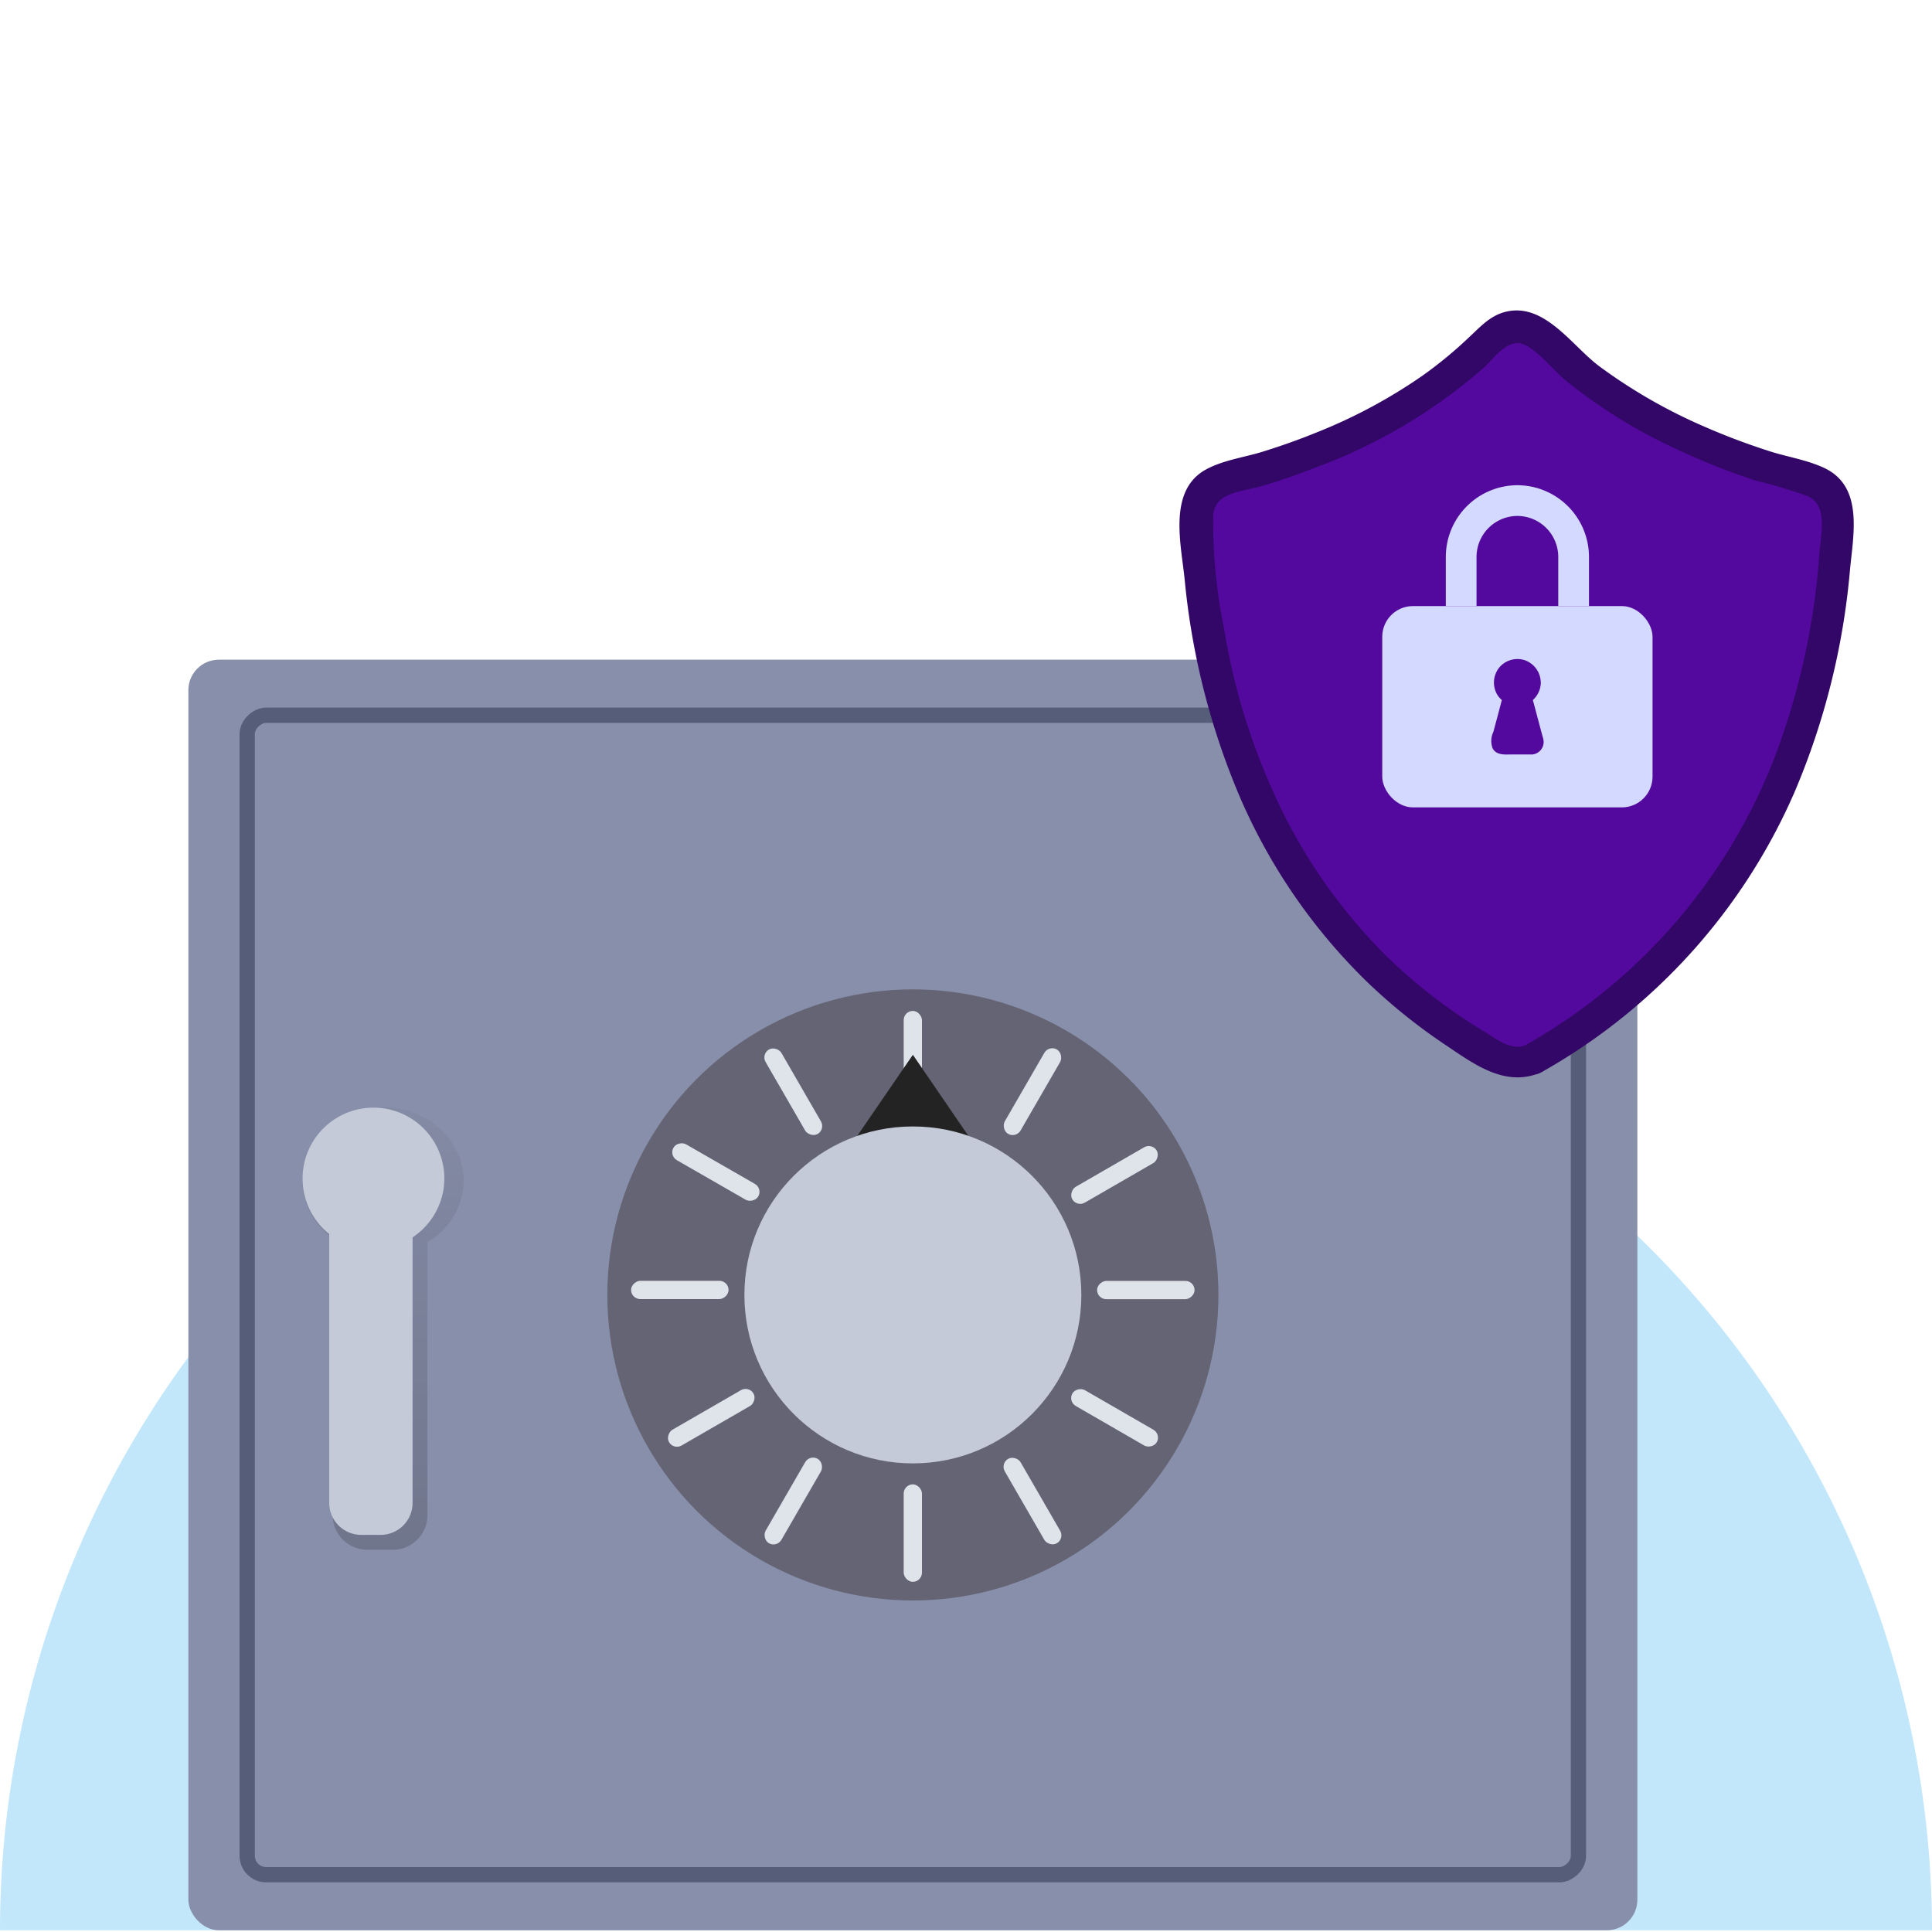 <svg xmlns="http://www.w3.org/2000/svg" xmlns:xlink="http://www.w3.org/1999/xlink" viewBox="0 0 200 200"><defs><style>.cls-1{fill:#36afee;opacity:0.3;}.cls-2{fill:#888faa;}.cls-12,.cls-3{fill:none;stroke-miterlimit:10;}.cls-3{stroke:#565d78;stroke-width:1.58px;}.cls-4{fill:#646474;}.cls-5{opacity:0.6;fill:url(#linear-gradient);}.cls-6{fill:#c5cad8;}.cls-7{fill:#dfe3ea;}.cls-8{fill:#232323;}.cls-9{fill:#320767;}.cls-10{fill:#54099e;}.cls-11{fill:#d3d9ff;}.cls-12{stroke:#d3d9ff;stroke-width:3.18px;}</style><linearGradient id="linear-gradient" x1="39.67" y1="160.43" x2="39.67" y2="114.61" gradientUnits="userSpaceOnUse"><stop offset="0" stop-opacity="0.3"/><stop offset="1" stop-opacity="0.05"/></linearGradient></defs><g id="Bottom_Layer" data-name="Bottom Layer"><path class="cls-1" d="M200,199.82H0a100,100,0,0,1,200,0Z"/></g><g id="_2_highlights_shadows" data-name="2 highlights &amp; shadows"><rect class="cls-2" x="19.5" y="68.29" width="150" height="131.53" rx="3.16"/><rect class="cls-3" x="34.48" y="65.15" width="120.03" height="137.81" rx="1.96" transform="translate(228.55 39.56) rotate(90)"/><circle class="cls-4" cx="94.5" cy="134.05" r="31.63"/><path class="cls-5" d="M48,122.22c0-4.2-3.75-7.61-8.36-7.61s-8.36,3.41-8.36,7.61a7.34,7.34,0,0,0,3.15,5.94V157a3.61,3.61,0,0,0,3.77,3.43h2.25A3.6,3.6,0,0,0,44.25,157V128.58A7.45,7.45,0,0,0,48,122.22Z"/><path class="cls-6" d="M46,122a7.34,7.34,0,1,0-11.92,5.74v27.84a3.32,3.32,0,0,0,3.32,3.31h2a3.31,3.31,0,0,0,3.31-3.31V128.09A7.34,7.34,0,0,0,46,122Z"/><rect class="cls-7" x="69.43" y="128.49" width="1.89" height="10.09" rx="0.95" transform="translate(-63.16 203.91) rotate(-90)"/><rect class="cls-7" x="117.67" y="128.49" width="1.89" height="10.09" rx="0.95" transform="matrix(0, -1, 1, 0, -14.92, 252.16)"/><rect class="cls-7" x="93.55" y="104.65" width="1.89" height="10.09" rx="0.95"/><rect class="cls-7" x="81.17" y="107.97" width="1.89" height="10.09" rx="0.95" transform="translate(-45.5 56.2) rotate(-30)"/><rect class="cls-7" x="72.68" y="116.58" width="1.89" height="10.09" rx="0.95" transform="matrix(0.5, -0.87, 0.87, 0.5, -68.52, 124.57)"/><rect class="cls-7" x="105.93" y="107.97" width="1.89" height="10.09" rx="0.95" transform="translate(142.93 264.32) rotate(-150)"/><rect class="cls-7" x="114.43" y="116.58" width="1.89" height="10.09" rx="0.95" transform="translate(67.73 282.36) rotate(-120)"/><rect class="cls-7" x="93.55" y="153.66" width="1.89" height="10.09" rx="0.95"/><rect class="cls-7" x="81.17" y="150.34" width="1.89" height="10.09" rx="0.95" transform="translate(88.7 -20.24) rotate(30)"/><rect class="cls-7" x="72.68" y="141.72" width="1.89" height="10.09" rx="0.95" transform="translate(163.92 9.63) rotate(60)"/><rect class="cls-7" x="105.93" y="150.34" width="1.89" height="10.09" rx="0.95" transform="translate(277.13 236.52) rotate(150)"/><rect class="cls-7" x="114.43" y="141.72" width="1.89" height="10.09" rx="0.95" transform="translate(300.17 120.24) rotate(120)"/><polygon class="cls-8" points="101.44 119.33 87.55 119.33 94.5 109.19 101.44 119.33"/><circle class="cls-6" cx="94.5" cy="134.05" r="17.44"/><path class="cls-9" d="M189,48.52c-1.82-.91-4.09-1.23-6-1.87A70.67,70.67,0,0,1,176.06,44a54.93,54.93,0,0,1-10.55-6.12c-2.74-2.06-5.54-6.44-9.44-5.65-1.73.35-2.75,1.53-4,2.69a43.76,43.76,0,0,1-4.76,3.93,54.41,54.41,0,0,1-11,5.91c-1.84.75-3.71,1.41-5.6,2s-4.37.91-6.14,2c-3.62,2.26-2.3,7.65-1.94,11.17a75.71,75.71,0,0,0,5.77,22.69,59.71,59.71,0,0,0,12.91,18.82,58.78,58.78,0,0,0,8.25,6.68c2.88,1.93,5.92,4.25,9.43,3.1a1.89,1.89,0,0,0,.54-.2,2.3,2.3,0,0,0,.35-.2A61.27,61.27,0,0,0,185.77,82a75.36,75.36,0,0,0,5.74-23C191.84,55.4,192.92,50.5,189,48.52Z"/><path class="cls-10" d="M188.34,57.29a73.59,73.59,0,0,1-4.72,21.33,58.31,58.31,0,0,1-25.7,29.57c-1.5.64-3.18-.75-4.4-1.49s-2.43-1.53-3.59-2.36A54.77,54.77,0,0,1,143.55,99,56.31,56.31,0,0,1,133,84.49,67.53,67.53,0,0,1,126.7,65a55.31,55.31,0,0,1-1.11-11.61c.12-2.41,2.88-2.48,4.77-3s3.82-1.22,5.69-1.94a55.47,55.47,0,0,0,17.51-10.35c1.21-1.09,2.64-3.34,4.45-2.32,1.54.87,2.86,2.64,4.26,3.76a54.3,54.3,0,0,0,8.86,5.77,74,74,0,0,0,10.6,4.44,51,51,0,0,1,5.4,1.61C189.28,52.35,188.48,55.31,188.34,57.29Z"/><rect class="cls-11" x="143.09" y="62.74" width="27.98" height="20.84" rx="3.18"/><path class="cls-12" d="M151.26,62.74v-5.1a5.84,5.84,0,0,1,5.82-5.82h0a5.84,5.84,0,0,1,5.82,5.82v5.1"/><path class="cls-10" d="M159.75,76.46c-.06-.23-.13-.46-.19-.69l-.72-2.71-.16-.59a2.49,2.49,0,0,0,.82-1.7.49.49,0,0,0,0-.12,2.48,2.48,0,0,0-1.61-2.29,2.45,2.45,0,0,0-2.66.71,2.48,2.48,0,0,0-.25,2.82,2.51,2.51,0,0,0,.49.58c-.29,1.1-.58,2.2-.88,3.3a2.17,2.17,0,0,0-.06,1.73c.43.72,1.3.6,2,.6h1.95a.48.48,0,0,0,.18,0A1.3,1.3,0,0,0,159.75,76.46Z"/></g></svg>